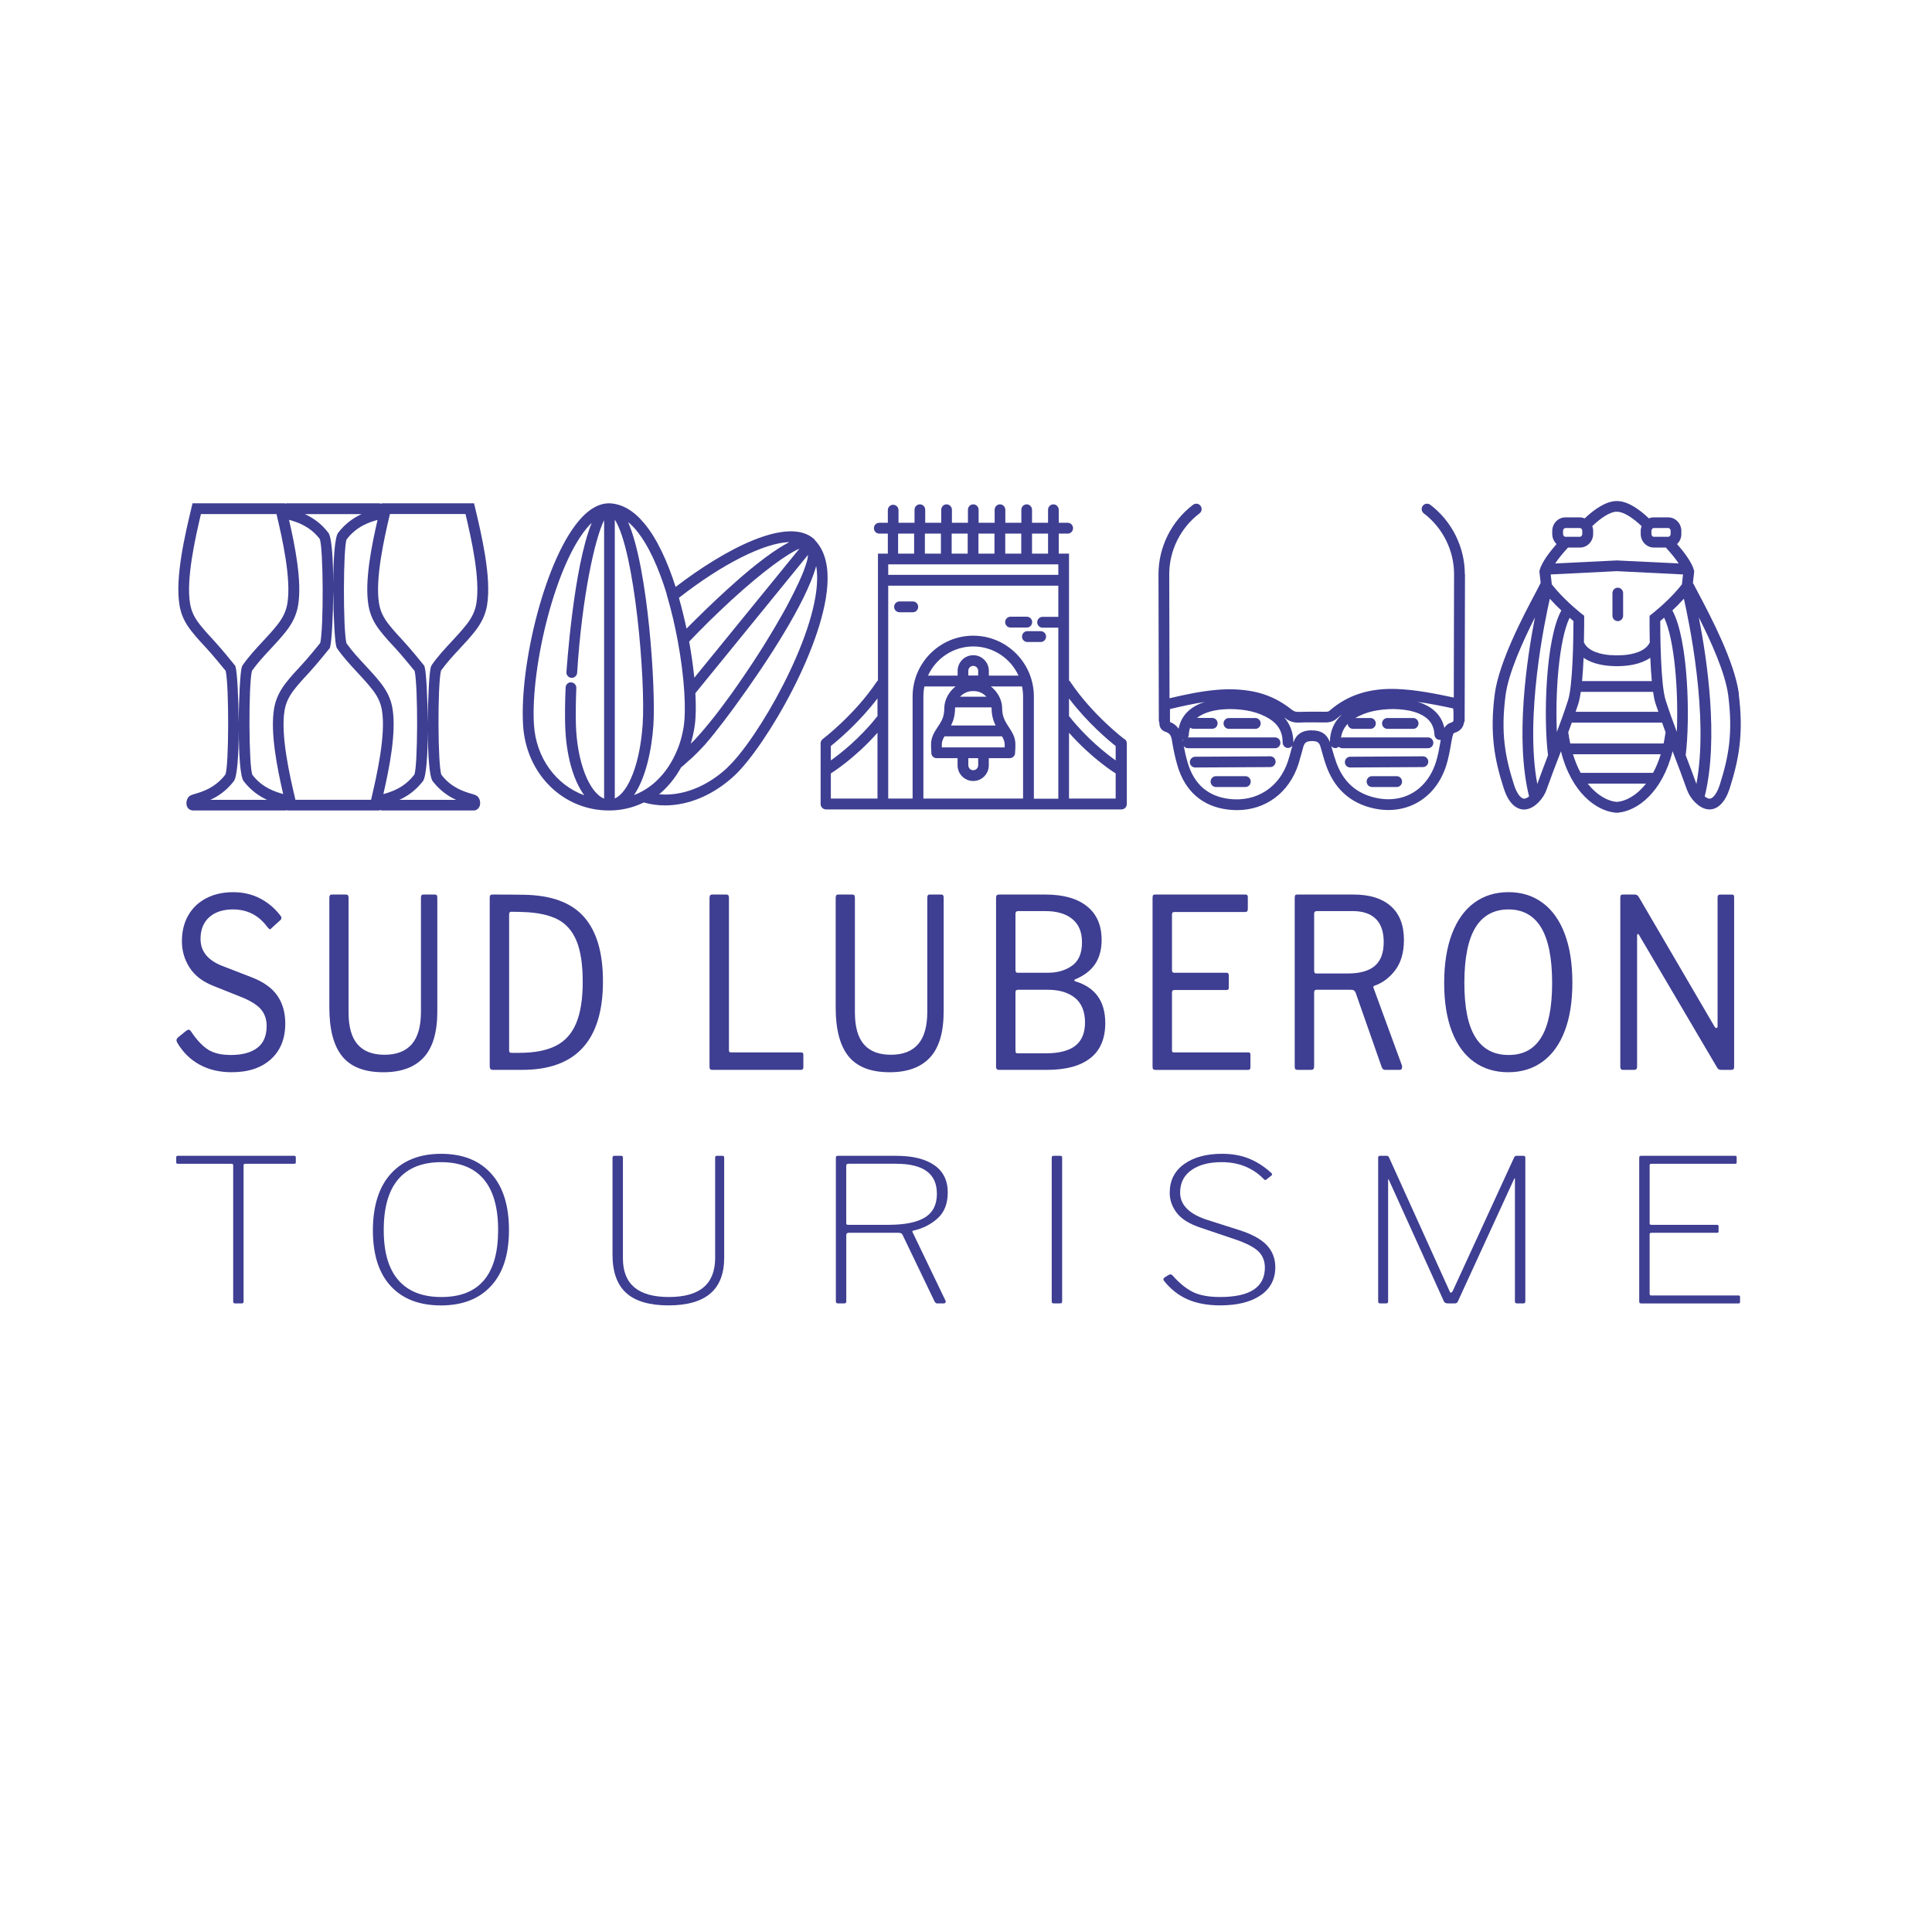 <?xml version="1.0" encoding="UTF-8"?>
<svg xmlns="http://www.w3.org/2000/svg" width="400" height="400" viewBox="0 0 400 400" fill="none">
  <rect x="0" y="0" width="400" height="400" fill="#808080" stroke="none"/>
  <g clip-path="url(#clip0_98_3996)">
    <rect width="400" height="400" fill="white"></rect>
    <path d="M95.139 134.342C96.216 133.18 97.337 131.99 98.388 130.641C99.734 128.912 100.516 127.224 100.842 125.308C101.808 119.507 99.636 110.459 98.347 105.054L98.147 104.202H79.002L78.973 104.316C78.831 104.259 78.688 104.218 78.52 104.202H59.388C59.261 104.202 59.147 104.243 59.033 104.288L59.004 104.202H39.859L39.659 105.054C38.367 110.456 36.198 119.507 37.164 125.308C37.477 127.224 38.256 128.924 39.618 130.641C40.666 131.974 41.787 133.18 42.88 134.355C44.042 135.603 46.141 138.184 46.724 138.893C47.446 142.012 47.389 158.735 46.667 160.35C44.555 163.131 41.86 163.925 40.413 164.35C39.719 164.562 39.292 164.676 38.994 165.059C38.598 165.569 38.484 166.392 38.725 166.975C38.925 167.444 39.32 167.754 39.931 167.798H59.065C59.191 167.786 59.305 167.757 59.403 167.713L59.432 167.798H78.578L78.606 167.684C78.749 167.741 78.891 167.782 79.059 167.798H98.192C98.673 167.741 99.085 167.431 99.284 166.962C99.525 166.367 99.411 165.544 99.015 165.046C98.718 164.663 98.293 164.537 97.597 164.337C96.149 163.913 93.454 163.118 91.399 160.423C90.633 158.723 90.563 141.873 91.301 138.852C92.508 137.164 93.841 135.733 95.158 134.327L95.145 134.339L95.139 134.342ZM74.885 106.431C73.353 107.125 71.554 108.29 70.005 110.317C69.296 111.254 69.011 115.89 68.998 120.827C68.97 115.89 68.701 111.254 67.991 110.317C66.446 108.29 64.66 107.141 63.127 106.444H74.885V106.431ZM44.463 132.822C43.37 131.644 42.335 130.539 41.344 129.263C40.21 127.832 39.599 126.499 39.346 124.937C38.51 119.89 40.41 111.463 41.6 106.428H57.244C58.45 111.476 60.334 119.887 59.498 124.937C59.242 126.483 58.618 127.816 57.5 129.263C56.506 130.527 55.474 131.644 54.365 132.838C52.975 134.327 51.544 135.859 50.223 137.747L50.068 138.06C49.742 139.137 49.444 144.428 49.416 149.745C49.387 144.425 49.102 139.137 48.763 138.06L48.706 137.848L48.564 137.677C48.45 137.534 45.869 134.33 44.45 132.813H44.463V132.826V132.822ZM43.541 165.601C45.074 164.907 46.873 163.742 48.421 161.715C49.131 160.778 49.416 156.142 49.428 151.192C49.457 156.142 49.726 160.781 50.435 161.715C51.981 163.742 53.767 164.891 55.299 165.601H43.529H43.541ZM52.263 160.452C51.496 158.751 51.426 141.901 52.164 138.88C53.371 137.192 54.704 135.761 56.021 134.355C57.098 133.193 58.219 132.002 59.27 130.653C60.616 128.924 61.398 127.236 61.724 125.321C62.548 120.371 61.085 113.024 59.837 107.622C59.894 107.622 59.935 107.651 59.992 107.663C61.44 108.088 64.134 108.882 66.189 111.577C66.956 113.265 67.025 130.001 66.303 133.12C65.737 133.829 63.624 136.41 62.459 137.658C61.367 138.82 60.246 140.027 59.197 141.372C57.852 143.101 57.069 144.789 56.743 146.705C55.92 151.67 57.383 159.001 58.631 164.404C58.574 164.391 58.532 164.375 58.46 164.347C57.013 163.922 54.318 163.127 52.263 160.433V160.445V160.452ZM61.17 165.601C59.964 160.553 58.064 152.142 58.916 147.091C59.172 145.546 59.796 144.213 60.914 142.766C61.908 141.49 62.998 140.327 64.049 139.191C65.452 137.686 68.036 134.482 68.147 134.339L68.289 134.168L68.346 133.956C68.672 132.879 68.97 127.604 68.998 122.284C69.027 127.604 69.312 132.879 69.651 133.956L69.806 134.27C71.126 136.141 72.558 137.686 73.948 139.178C74.996 140.312 76.088 141.477 77.083 142.753C78.216 144.2 78.828 145.533 79.081 147.079C79.917 152.126 78.017 160.537 76.826 165.588H61.17V165.601ZM79.366 164.423C80.614 159.02 82.073 151.674 81.266 146.724C80.953 144.808 80.174 143.12 78.812 141.391C77.764 140.046 76.627 138.839 75.55 137.677C74.258 136.287 72.912 134.855 71.722 133.168C71 130.147 71.057 113.297 71.763 111.682C73.875 108.901 76.57 108.107 78.017 107.682C78.074 107.682 78.131 107.654 78.172 107.625C76.924 113.028 75.449 120.362 76.285 125.324C76.598 127.24 77.377 128.94 78.739 130.656C79.787 131.99 80.908 133.196 82.001 134.371C83.163 135.619 85.262 138.199 85.845 138.909C86.567 142.028 86.51 158.751 85.788 160.366C83.676 163.146 80.981 163.941 79.534 164.366C79.477 164.378 79.436 164.394 79.379 164.407H79.366V164.419V164.423ZM94.442 165.601H82.685C84.217 164.907 86.016 163.742 87.564 161.728C88.274 160.79 88.559 156.154 88.572 151.205C88.6 156.154 88.869 160.794 89.579 161.728C91.124 163.754 92.91 164.904 94.442 165.601ZM89.366 137.743L89.211 138.057C88.885 139.134 88.587 144.425 88.559 149.742C88.53 144.422 88.245 139.134 87.906 138.057L87.85 137.845L87.707 137.674C87.593 137.531 85.012 134.327 83.594 132.81C82.501 131.632 81.466 130.527 80.474 129.25C79.341 127.819 78.73 126.486 78.476 124.925C77.64 119.877 79.54 111.451 80.731 106.416H96.374C97.581 111.463 99.465 119.874 98.629 124.925C98.372 126.47 97.749 127.803 96.631 129.25C95.636 130.514 94.604 131.632 93.496 132.826C92.106 134.314 90.674 135.847 89.354 137.734H89.366V137.747V137.743Z" fill="#3E3E92"></path>
    <path d="M168.701 111.761L168.672 111.732L168.615 111.675L168.53 111.59C163.14 106.783 150.037 113.718 139.881 121.517C138.193 116.242 136.008 111.463 133.342 108.3C131.144 105.675 128.731 104.3 126.15 104.202H126.081C124.181 104.202 122.281 105.196 120.435 107.153C113.018 115.054 107.556 137.348 108.294 150.084C108.876 160.182 116.52 167.798 126.077 167.798H126.135C128.715 167.798 131.128 167.203 133.298 166.139C134.716 166.551 136.192 166.75 137.68 166.75C142.601 166.75 147.734 164.594 152.047 160.594C158.4 154.695 171.209 132.968 171.348 119.918C171.389 116.343 170.468 113.607 168.653 111.777H168.694V111.764L168.701 111.761ZM167.238 115.491C167.197 115.719 167.14 115.944 167.067 116.185C167.067 116.226 167.067 116.254 167.038 116.283C166.953 116.568 166.867 116.878 166.753 117.192C166.725 117.261 166.696 117.347 166.668 117.42C166.582 117.66 166.497 117.917 166.399 118.186C166.357 118.313 166.301 118.443 166.244 118.569C166.158 118.797 166.06 119.022 165.958 119.263C165.901 119.405 165.832 119.56 165.759 119.716C165.661 119.944 165.559 120.184 165.445 120.425C165.376 120.58 165.303 120.751 165.218 120.906C165.104 121.147 164.99 121.388 164.863 121.644C164.777 121.815 164.692 121.983 164.622 122.154C164.496 122.41 164.366 122.664 164.239 122.92C164.153 123.091 164.068 123.275 163.97 123.446C163.827 123.715 163.685 124 163.545 124.269C163.46 124.44 163.362 124.608 163.276 124.795C163.121 125.093 162.95 125.39 162.795 125.704C162.709 125.875 162.624 126.03 162.526 126.201C162.298 126.613 162.073 127.024 161.832 127.436C161.791 127.506 161.763 127.563 161.718 127.62C161.449 128.101 161.164 128.585 160.882 129.079C160.797 129.235 160.699 129.393 160.613 129.548C160.414 129.887 160.217 130.229 160.002 130.568C159.888 130.767 159.761 130.964 159.647 131.163C159.464 131.461 159.28 131.774 159.093 132.072C158.966 132.284 158.824 132.496 158.697 132.724C158.514 133.022 158.343 133.307 158.159 133.605C158.016 133.817 157.89 134.045 157.747 134.257C157.564 134.542 157.38 134.84 157.193 135.121C157.051 135.349 156.908 135.562 156.769 135.786C156.585 136.071 156.402 136.353 156.215 136.638C156.072 136.866 155.93 137.078 155.79 137.291L155.195 138.184C155.052 138.383 154.926 138.595 154.783 138.795C154.571 139.121 154.343 139.434 154.131 139.761C154.017 139.932 153.89 140.115 153.776 140.286C153.479 140.711 153.194 141.138 152.896 141.562C152.855 141.619 152.811 141.689 152.769 141.746C152.431 142.227 152.104 142.696 151.775 143.165C151.661 143.336 151.534 143.491 151.42 143.662C151.208 143.96 150.98 144.273 150.768 144.555C150.626 144.739 150.499 144.922 150.356 145.109C150.157 145.378 149.973 145.635 149.774 145.904C149.631 146.088 149.489 146.287 149.349 146.471C149.166 146.727 148.982 146.968 148.795 147.209C148.653 147.392 148.51 147.563 148.383 147.747C148.2 147.988 148.016 148.228 147.829 148.456C147.687 148.627 147.56 148.795 147.418 148.966C147.234 149.194 147.063 149.419 146.879 149.631C146.753 149.802 146.61 149.957 146.483 150.112C146.3 150.34 146.129 150.553 145.945 150.765C145.831 150.907 145.704 151.05 145.59 151.189C145.391 151.417 145.207 151.642 145.008 151.854C144.91 151.968 144.824 152.082 144.723 152.18C144.438 152.494 144.169 152.804 143.9 153.089C143.615 153.403 143.317 153.672 143.019 153.969C143.374 152.75 143.659 151.487 143.843 150.154C144.083 148.482 144.112 146.195 143.969 143.516L167.298 114.867C167.298 114.981 167.27 115.108 167.241 115.235C167.241 115.32 167.213 115.39 167.2 115.475H167.228V115.488L167.238 115.491ZM147.326 128.142C147.88 127.604 148.431 127.065 148.973 126.552C149.144 126.397 149.299 126.239 149.47 126.084C150.052 125.53 150.632 124.991 151.199 124.466C151.284 124.396 151.37 124.31 151.439 124.238C157.922 118.31 162.969 114.665 165.521 113.585L143.751 140.318C143.51 137.965 143.155 135.438 142.687 132.829C144.09 131.369 145.467 129.963 146.8 128.646C146.984 128.475 147.155 128.307 147.326 128.136V128.142ZM163.381 112.258C163.238 112.328 163.096 112.429 162.941 112.499C162.757 112.597 162.557 112.711 162.358 112.825C162.146 112.952 161.934 113.081 161.718 113.208C161.547 113.322 161.364 113.42 161.193 113.534C160.328 114.088 159.448 114.696 158.526 115.377C158.412 115.463 158.298 115.548 158.188 115.634C157.89 115.862 157.576 116.102 157.266 116.343C157.168 116.413 157.067 116.498 156.968 116.571C155.892 117.407 154.812 118.3 153.735 119.225C153.735 119.225 153.735 119.237 153.707 119.253C153.339 119.567 152.969 119.893 152.601 120.219C152.573 120.232 152.56 120.26 152.532 120.276C151.028 121.597 149.568 122.942 148.206 124.219C146.844 125.495 145.597 126.714 144.504 127.794C144.463 127.835 144.419 127.879 144.362 127.92L142.462 129.82C142.376 129.906 142.291 129.991 142.205 130.077C142.177 130.105 142.148 130.134 142.136 130.147C141.683 128.019 141.157 125.878 140.562 123.778C149.625 116.688 158.219 112.432 163.352 112.233L163.381 112.261V112.258ZM131.683 109.734C134.251 112.796 136.391 117.635 138.035 122.98L138.006 123.009L138.219 123.731C139.042 126.568 139.751 129.602 140.331 132.75C141.012 136.423 141.48 140.08 141.676 143.317C141.847 146.126 141.819 148.45 141.607 150.052C141.436 151.316 141.154 152.519 140.799 153.684C139.238 158.491 136.049 162.804 131.255 164.619C133.665 161.129 134.928 155.328 135.283 150.068C135.78 142.652 134.206 117.591 130.036 108.088C130.59 108.54 131.141 109.082 131.683 109.718V109.731V109.734ZM127.287 107.578C131.442 114.044 133.668 140.948 133.06 149.941C132.522 157.969 130.166 164.024 127.287 165.316V107.578ZM110.539 149.941C109.845 137.902 115.134 116.058 122.084 108.67C122.227 108.515 122.369 108.414 122.509 108.274C118.709 117.436 117.303 138.88 117.274 139.165C117.233 139.776 117.699 140.299 118.31 140.343C118.905 140.372 119.443 139.919 119.488 139.308C120.507 123.351 123.19 111.454 125.077 107.695V165.347C121.97 164.112 119.446 157.703 119.234 149.989C119.177 147.775 119.206 145.239 119.32 142.443C119.348 141.832 118.867 141.309 118.256 141.281C117.632 141.224 117.122 141.733 117.106 142.345C116.98 145.195 116.951 147.791 117.008 150.046C117.179 156.329 118.68 161.535 120.967 164.654C115.153 162.542 110.941 156.924 110.542 149.948L110.539 149.941ZM150.588 158.947C146.319 162.918 141.198 164.875 136.461 164.451C138.247 162.975 139.78 161.104 140.999 158.906C141.496 158.51 141.977 158.054 142.459 157.614C142.728 157.374 142.997 157.161 143.266 156.905C144.045 156.183 144.799 155.417 145.549 154.606C145.692 154.463 145.847 154.28 146.018 154.096C146.075 154.039 146.132 153.969 146.173 153.912C146.3 153.77 146.43 153.627 146.556 153.46C146.626 153.374 146.699 153.289 146.784 153.19C146.911 153.035 147.054 152.864 147.209 152.681C147.294 152.582 147.364 152.497 147.449 152.383C147.62 152.171 147.804 151.943 148.004 151.702C148.061 151.632 148.118 151.56 148.175 151.474C148.431 151.161 148.684 150.834 148.954 150.48C149.039 150.366 149.137 150.239 149.238 150.112C149.422 149.884 149.593 149.644 149.793 149.403C149.919 149.232 150.062 149.048 150.188 148.877C150.344 148.678 150.502 148.466 150.657 148.254C150.812 148.041 150.971 147.842 151.126 147.63C151.268 147.446 151.395 147.262 151.538 147.076C151.721 146.819 151.905 146.578 152.092 146.325C152.149 146.24 152.218 146.154 152.275 146.069C158.602 137.417 166.912 124.738 168.983 117.192C169.125 117.999 169.195 118.892 169.182 119.858C169.055 131.914 156.788 153.171 150.588 158.916V158.944V158.947Z" fill="#3E3E92"></path>
    <path d="M127.683 161.757C127.683 161.757 127.696 161.757 127.712 161.769C127.712 161.769 127.683 161.757 127.67 161.741H127.683V161.753V161.757Z" fill="#3E3E92"></path>
    <path d="M188.993 124.52H186.228C185.617 124.52 185.123 125.017 185.123 125.641C185.123 126.264 185.62 126.762 186.228 126.762H188.993C189.604 126.762 190.098 126.264 190.098 125.641C190.098 125.017 189.601 124.52 188.993 124.52Z" fill="#3E3E92"></path>
    <path d="M213.696 128.804C213.696 128.193 213.199 127.683 212.591 127.683H209.215C208.604 127.683 208.11 128.18 208.11 128.804C208.11 129.428 208.607 129.925 209.215 129.925H212.591C213.202 129.925 213.696 129.428 213.696 128.804Z" fill="#3E3E92"></path>
    <path d="M215.469 130.676H212.705C212.094 130.676 211.6 131.173 211.6 131.797C211.6 132.421 212.097 132.918 212.705 132.918H215.469C216.081 132.918 216.575 132.421 216.575 131.797C216.575 131.173 216.077 130.676 215.469 130.676Z" fill="#3E3E92"></path>
    <path d="M232.759 153.013C232.759 153.013 226.163 148.007 221.568 141.129C221.499 141.031 221.413 140.958 221.328 140.888V114.621H219.2V110.479H221.059C221.67 110.479 222.164 109.982 222.164 109.358C222.164 108.734 221.667 108.237 221.059 108.237H219.2V105.542C219.2 104.931 218.703 104.421 218.095 104.421C217.487 104.421 216.989 104.918 216.989 105.542V108.237H213.671V105.542C213.671 104.931 213.173 104.421 212.565 104.421C211.957 104.421 211.46 104.918 211.46 105.542V108.237H208.142V105.542C208.142 104.931 207.645 104.421 207.037 104.421C206.429 104.421 205.931 104.918 205.931 105.542V108.237H202.613V105.542C202.613 104.931 202.116 104.421 201.507 104.421C200.899 104.421 200.402 104.918 200.402 105.542V108.237H197.084V105.542C197.084 104.931 196.587 104.421 195.979 104.421C195.371 104.421 194.873 104.918 194.873 105.542V108.237H191.555V105.542C191.555 104.931 191.058 104.421 190.45 104.421C189.842 104.421 189.344 104.918 189.344 105.542V108.237H186.026V105.627C186.026 105.016 185.528 104.506 184.92 104.506C184.312 104.506 183.815 105.004 183.815 105.627V108.237H182.042C181.431 108.237 180.937 108.734 180.937 109.358C180.937 109.982 181.434 110.479 182.042 110.479H183.815V114.621H181.773V140.888C181.687 140.958 181.589 141.031 181.532 141.129C176.937 148.007 170.414 152.956 170.341 153.013C170.056 153.226 169.901 153.552 169.901 153.906V166.459C169.901 167.07 170.398 167.58 171.006 167.58H232.189C232.8 167.58 233.295 167.083 233.295 166.459V153.906C233.295 153.552 233.124 153.226 232.854 153.013H232.769H232.759ZM230.986 154.445V157.437C229.07 156.076 225.042 152.941 221.369 148.305L221.328 148.346V144.615C225.185 149.692 229.583 153.352 230.986 154.457V154.445ZM219.114 116.847V119.016H183.898V116.847H219.114ZM216.989 110.479V114.621H213.671V110.479H216.989ZM211.441 110.479V114.621H208.123V110.479H211.441ZM205.896 110.479V114.621H202.578V110.479H205.896ZM200.352 110.479V114.621H197.033V110.479H200.352ZM194.807 110.479V114.621H191.488V110.479H194.807ZM185.943 110.479H189.262V114.621H185.943V110.479ZM181.675 144.603V148.346L181.633 148.305C177.973 152.944 173.932 156.076 172.016 157.437V154.445C173.419 153.34 177.802 149.679 181.675 144.603ZM172.016 165.338V160.047L172.058 160.104C172.27 159.961 176.95 157.054 181.675 151.709V165.338H172.016ZM208.012 154.077V154.742H194.994V154.077C194.994 153.495 195.222 153.001 195.548 152.447H207.448C207.774 153.001 208.002 153.511 208.002 154.077H208.015H208.012ZM200.478 156.969H202.521V158.444C202.521 159.011 202.068 159.464 201.501 159.464C200.934 159.464 200.482 159.011 200.482 158.444V156.969H200.478ZM202.521 139.865H200.478V138.887C200.478 138.32 200.931 137.867 201.498 137.867C202.065 137.867 202.518 138.32 202.518 138.887V139.865H202.521ZM196.906 150.205C197.359 149.283 197.73 148.162 197.73 146.686C197.73 146.617 197.73 146.544 197.758 146.458H205.276C205.276 146.528 205.304 146.601 205.304 146.686C205.304 148.146 205.672 149.267 206.128 150.205H196.91H196.906ZM198.762 144.248C199.427 143.555 200.352 143.086 201.314 143.086H201.682C202.647 143.086 203.569 143.539 204.234 144.248H198.746H198.759H198.762ZM201.501 135.654C199.715 135.654 198.268 137.114 198.268 138.903V139.881H192.128C193.759 136.322 197.347 133.839 201.501 133.839C205.656 133.839 209.244 136.322 210.875 139.881H204.734V138.903C204.734 137.117 203.287 135.654 201.501 135.654ZM211.84 165.338H191.178V144.207C191.178 143.498 191.247 142.788 191.39 142.123H197.844C196.453 143.216 195.504 144.888 195.504 146.705C195.504 148.523 194.839 149.47 194.113 150.562C193.448 151.569 192.768 152.618 192.768 154.081C192.768 154.733 192.768 155.243 192.825 155.626V155.81C192.796 156.107 192.91 156.405 193.122 156.633C193.334 156.861 193.619 156.972 193.93 156.972H198.255V158.447C198.255 160.233 199.703 161.696 201.489 161.696C203.275 161.696 204.722 160.237 204.722 158.447V156.972H209.047C209.345 156.972 209.643 156.845 209.855 156.633C210.067 156.421 210.181 156.123 210.168 155.81V155.626C210.225 155.243 210.225 154.746 210.225 154.081C210.225 152.621 209.545 151.569 208.88 150.562C208.17 149.47 207.489 148.434 207.489 146.705C207.489 144.891 206.539 143.216 205.149 142.123H211.603C211.745 142.804 211.815 143.498 211.815 144.207V165.338H211.844H211.84ZM214.051 165.338V144.207C214.051 137.256 208.42 131.613 201.498 131.613C194.576 131.613 188.945 137.259 188.945 144.207V165.338H183.898V121.258H219.114V127.712H215.852C215.241 127.712 214.747 128.209 214.747 128.833C214.747 129.457 215.244 129.954 215.852 129.954H219.114V165.367H214.067V165.338H214.051ZM221.328 165.338V151.709C226.049 157.054 230.73 159.964 230.945 160.104L230.986 160.047V165.338H221.328Z" fill="#3E3E92"></path>
    <path d="M303.275 118.877C303.275 113.287 300.608 107.914 296.127 104.509C295.63 104.142 294.937 104.24 294.566 104.722C294.199 105.219 294.297 105.912 294.778 106.283C298.708 109.263 301.048 113.968 301.048 118.864L300.991 144.422C297.147 143.615 293.163 142.791 289.12 142.649C283.53 142.449 279.008 143.896 275.319 147.101C275.136 147.256 274.952 147.358 274.569 147.358H274.201C272.444 147.345 270.614 147.329 268.812 147.386C268.245 147.399 267.875 147.272 267.45 146.933C265.025 144.989 262.317 143.713 259.438 143.162C257.07 142.709 254.616 142.595 251.949 142.823C248.618 143.108 245.397 143.801 242.136 144.568L242.079 118.87C242.079 113.978 244.419 109.269 248.349 106.289C248.83 105.922 248.931 105.225 248.561 104.728C248.194 104.231 247.497 104.145 247 104.516C242.519 107.92 239.853 113.281 239.853 118.883L239.922 149.134C239.922 149.305 239.963 149.473 240.036 149.615C239.995 150.822 240.73 151.332 241.357 151.531C242.095 151.772 242.449 152.225 242.604 153.121C242.874 154.739 243.216 156.639 243.783 158.523C245.344 163.827 248.96 166.975 254.236 167.615C254.86 167.684 255.483 167.729 256.095 167.729C262.038 167.729 266.915 164.125 268.831 158.184C269.059 157.447 269.271 156.709 269.471 155.971C269.585 155.531 269.699 155.106 269.825 154.666C270.066 153.83 270.392 153.431 271.627 153.431C272.862 153.444 273.144 153.757 273.413 154.666L273.711 155.714C273.98 156.68 274.265 157.687 274.62 158.65C276.193 162.947 279.059 165.769 283.144 167.032C290.393 169.274 297.087 165.784 299.411 158.536C299.88 157.076 300.149 155.572 300.406 154.096L300.618 152.947C300.76 152.225 300.874 151.813 301.099 151.74C302.094 151.443 302.73 150.876 302.999 150.052C303.028 149.967 303.056 149.84 303.069 149.685C303.167 149.514 303.24 149.346 303.24 149.131L303.309 118.88H303.281L303.275 118.877ZM242.231 149.482V146.803C244.669 146.221 247.082 145.682 249.508 145.328C249.153 145.442 248.786 145.54 248.431 145.695C245.948 146.759 244.473 148.504 244.02 150.873C243.596 150.249 243 149.78 242.218 149.47L242.231 149.482ZM245.011 153.197C244.954 153.282 244.926 153.352 244.897 153.453C244.897 153.368 244.869 153.27 244.856 153.184C244.884 153.184 244.913 153.213 244.954 153.213H245.024H245.011V153.2V153.197ZM266.697 157.494C264.939 162.998 260.145 166.104 254.486 165.408C250.09 164.869 247.196 162.345 245.891 157.89C245.553 156.74 245.296 155.578 245.084 154.473C245.284 154.73 245.594 154.913 245.948 154.913H263.989C264.6 154.913 265.094 154.416 265.094 153.792C265.094 153.168 264.597 152.671 263.989 152.671H245.948C246.047 152.516 246.12 152.345 246.12 152.161C246.148 151.607 246.246 151.113 246.404 150.645C246.588 150.787 246.816 150.885 247.07 150.885H250.984C251.595 150.885 252.089 150.388 252.089 149.764C252.089 149.14 251.592 148.643 250.984 148.643H247.82C248.244 148.304 248.741 148.004 249.337 147.75C251.139 146.971 253.137 146.829 254.628 146.8C258.061 146.841 260.556 147.453 262.741 148.773C264.641 149.923 265.563 151.553 265.563 153.738C265.563 154.35 266.06 154.859 266.668 154.859C267.064 154.859 267.39 154.647 267.589 154.334C267.491 154.673 267.39 155.027 267.304 155.369C267.121 156.079 266.921 156.788 266.693 157.481V157.494H266.697ZM271.576 151.199C269.603 151.199 268.356 152.035 267.776 153.738C267.776 151.696 267.111 149.923 265.86 148.52C265.93 148.577 266.003 148.605 266.06 148.662C266.912 149.343 267.818 149.641 268.882 149.6C270.639 149.53 272.428 149.558 274.173 149.571H274.512C275.376 149.571 276.13 149.315 276.754 148.776C277.109 148.463 277.476 148.181 277.859 147.912C276.228 149.387 275.364 151.329 275.335 153.64C274.711 151.981 273.505 151.186 271.564 151.215L271.576 151.199ZM297.274 157.836C295.317 163.948 289.899 166.785 283.771 164.898C280.326 163.834 278.014 161.538 276.665 157.877C276.339 156.984 276.083 156.063 275.801 155.097L275.617 154.473C275.816 154.714 276.114 154.885 276.453 154.885C276.738 154.885 276.979 154.771 277.175 154.6C277.374 154.799 277.644 154.913 277.954 154.913H295.652C296.264 154.913 296.758 154.416 296.758 153.792C296.758 153.168 296.26 152.671 295.652 152.671H277.954C277.84 152.671 277.742 152.7 277.64 152.728C277.811 151.607 278.264 150.657 279.015 149.878C279.072 150.445 279.525 150.898 280.107 150.898H283.739C284.351 150.898 284.845 150.401 284.845 149.777C284.845 149.153 284.347 148.656 283.739 148.656H280.604C282.732 147.421 285.171 146.841 288.461 146.797C289.994 146.838 291.992 146.981 293.794 147.747C295.865 148.64 296.884 150.03 296.998 152.142C297.027 152.754 297.581 153.235 298.176 153.191C298.217 153.191 298.246 153.162 298.29 153.162L298.205 153.672C297.948 155.132 297.708 156.493 297.283 157.814L297.271 157.827L297.274 157.836ZM300.877 149.324C300.877 149.324 300.821 149.479 300.425 149.609C299.76 149.809 299.332 150.233 299.035 150.702C298.537 148.431 297.077 146.759 294.68 145.724C294.269 145.54 293.844 145.41 293.433 145.299C295.944 145.654 298.427 146.151 300.865 146.674C300.865 146.743 300.865 146.829 300.893 146.902C300.95 147.269 300.95 149.058 300.893 149.34L300.881 149.327L300.877 149.324Z" fill="#3E3E92"></path>
    <path d="M259.904 148.659H254.429C253.818 148.659 253.324 149.156 253.324 149.78C253.324 150.404 253.821 150.901 254.429 150.901H259.904C260.515 150.901 261.009 150.404 261.009 149.78C261.009 149.156 260.512 148.659 259.904 148.659Z" fill="#3E3E92"></path>
    <path d="M262.995 156.588L247.449 156.674C246.838 156.674 246.344 157.184 246.344 157.795C246.344 158.406 246.841 158.9 247.449 158.9L262.995 158.815C263.606 158.815 264.1 158.305 264.1 157.694C264.1 157.082 263.603 156.588 262.995 156.588Z" fill="#3E3E92"></path>
    <path d="M257.846 160.699H251.747C251.135 160.699 250.641 161.196 250.641 161.82C250.641 162.444 251.139 162.941 251.747 162.941H257.846C258.457 162.941 258.951 162.444 258.951 161.82C258.951 161.196 258.454 160.699 257.846 160.699Z" fill="#3E3E92"></path>
    <path d="M292.581 148.659H287.248C286.637 148.659 286.143 149.156 286.143 149.78C286.143 150.404 286.64 150.901 287.248 150.901H292.581C293.192 150.901 293.686 150.404 293.686 149.78C293.686 149.156 293.189 148.659 292.581 148.659Z" fill="#3E3E92"></path>
    <path d="M294.608 156.588L279.547 156.674C278.936 156.674 278.442 157.184 278.442 157.795C278.442 158.406 278.939 158.9 279.547 158.9L294.608 158.815C295.219 158.815 295.713 158.305 295.713 157.694C295.713 157.082 295.215 156.588 294.608 156.588Z" fill="#3E3E92"></path>
    <path d="M289.177 160.699H284.056C283.445 160.699 282.951 161.196 282.951 161.82C282.951 162.444 283.448 162.941 284.056 162.941H289.177C289.788 162.941 290.282 162.444 290.282 161.82C290.282 161.196 289.785 160.699 289.177 160.699Z" fill="#3E3E92"></path>
    <path d="M360.034 143.757C359.182 137.079 354.09 127.461 351.639 122.838C351.272 122.129 350.889 121.407 350.702 121.052L350.502 120.713L350.771 118.259L350.714 118.06C350.262 116.331 348.501 114.101 347.212 112.641C347.766 112.132 348.105 111.394 348.105 110.558V109.934C348.105 108.373 346.886 107.112 345.369 107.112H342.405C342.05 107.112 341.696 107.182 341.385 107.325C339.527 105.551 337.06 103.737 334.777 103.737H334.72C332.421 103.737 329.941 105.58 328.095 107.325C327.781 107.198 327.443 107.112 327.075 107.112H324.111C322.607 107.112 321.375 108.376 321.375 109.934V110.558C321.375 111.381 321.73 112.119 322.268 112.641C320.992 114.101 319.219 116.327 318.766 118.06L318.709 118.259L318.978 120.685C318.665 121.309 318.126 122.316 317.857 122.854C315.403 127.477 310.311 137.107 309.462 143.773C308.427 151.886 309.405 157.231 311.334 163.216C312.227 166.025 313.744 167.599 315.533 167.599C315.688 167.599 315.846 167.599 316.001 167.558C317.832 167.289 319.561 165.303 320.185 163.53C321.049 161.076 321.986 158.621 322.908 156.253C322.993 156.025 323.092 155.784 323.177 155.543C325.346 164.195 330.536 167.798 334.238 168.223C334.324 168.235 334.393 168.264 334.479 168.264C334.564 168.264 334.65 168.264 334.735 168.251C334.821 168.251 334.906 168.264 334.992 168.264C335.077 168.264 335.147 168.235 335.233 168.223C338.934 167.798 344.125 164.195 346.294 155.531C346.392 155.771 346.477 156.028 346.563 156.253C347.472 158.621 348.406 161.06 349.27 163.514C349.894 165.271 351.623 167.257 353.454 167.542C353.609 167.57 353.767 167.583 353.922 167.583C355.708 167.583 357.228 166.022 358.121 163.2C360.037 157.203 361.016 151.854 359.993 143.757H360.034ZM347.168 151.531C346.344 149.362 345.55 147.149 344.84 144.922C343.805 141.689 343.735 131.081 343.735 128.57C343.947 128.399 344.216 128.174 344.543 127.889C346.756 132.512 347.522 143.491 347.168 151.519V151.531ZM325.669 156.155H343.836C343.396 157.614 342.858 158.906 342.247 160.012H327.256C326.645 158.906 326.122 157.614 325.666 156.155H325.669ZM335.043 153.928H325.099C324.957 153.263 324.83 152.567 324.732 151.845C324.732 151.775 324.691 151.731 324.675 151.661C324.931 150.98 325.172 150.299 325.425 149.606H344.118C344.359 150.287 344.6 150.98 344.856 151.661C344.843 151.718 344.799 151.775 344.799 151.845C344.701 152.583 344.571 153.263 344.432 153.928H335.043ZM324.96 127.902C325.286 128.171 325.555 128.411 325.767 128.582C325.767 132.61 325.596 142.028 324.662 144.935C323.953 147.161 323.158 149.359 322.335 151.544C321.967 143.516 322.746 132.541 324.96 127.914V127.902ZM334.219 137.915H335.296C337.082 137.873 339.72 137.547 341.677 136.186C341.746 137.816 341.848 139.492 341.99 141.008H327.553C327.696 139.476 327.794 137.816 327.867 136.186C329.824 137.56 332.462 137.873 334.248 137.915H334.219ZM326.79 145.616C326.99 145.005 327.145 144.185 327.287 143.247H342.25C342.392 144.197 342.548 145.021 342.747 145.616C342.931 146.211 343.159 146.794 343.358 147.373H326.211C326.41 146.791 326.607 146.195 326.806 145.616H326.793H326.79ZM341.949 127.164L341.525 127.49V128.028C341.525 128.24 341.512 130.356 341.566 133.076H341.537C340.629 134.906 338.007 135.514 335.891 135.657V135.628C335.594 135.657 335.182 135.685 334.742 135.685C334.302 135.685 333.906 135.657 333.608 135.628V135.657C331.496 135.514 328.871 134.906 327.962 133.06H327.933C327.99 130.353 327.99 128.237 327.99 128.025V127.487L327.566 127.161C327.566 127.161 324.504 124.779 322.107 121.983C321.739 121.559 321.483 121.233 321.283 120.989L321.055 118.934L334.754 118.253L348.453 118.934L348.225 120.989C348.026 121.229 347.773 121.556 347.402 121.983C345.005 124.792 341.971 127.145 341.943 127.161L341.949 127.164ZM342.418 109.323H345.382C345.667 109.323 345.892 109.592 345.892 109.918V110.542C345.892 110.868 345.651 111.137 345.382 111.137H342.418C342.133 111.137 341.908 110.868 341.908 110.542V109.918C341.908 109.592 342.136 109.323 342.418 109.323ZM335.043 105.963C336.278 106.09 338.022 107.169 339.878 108.927C339.764 109.24 339.694 109.579 339.694 109.921V110.545C339.694 112.106 340.914 113.367 342.43 113.367H344.897C345.676 114.218 346.756 115.466 347.564 116.657L334.77 116.033L321.977 116.657C322.784 115.466 323.848 114.218 324.643 113.367H327.11C328.614 113.367 329.846 112.103 329.846 110.545V109.921C329.846 109.567 329.776 109.24 329.662 108.927C331.534 107.141 333.25 106.077 334.498 105.947H335.065H335.036V105.96L335.043 105.963ZM323.611 109.918C323.611 109.592 323.839 109.323 324.121 109.323H327.085C327.37 109.323 327.595 109.592 327.595 109.918V110.542C327.595 110.868 327.367 111.137 327.085 111.137H324.121C323.836 111.137 323.611 110.868 323.611 110.542V109.918ZM315.697 165.344C314.804 165.471 313.953 164.024 313.471 162.523C311.6 156.664 310.707 151.772 311.698 144.029C312.293 139.308 315.384 132.614 317.797 127.819C316.15 136.23 313.614 152.95 316.578 164.891C316.264 165.132 315.967 165.303 315.697 165.344ZM318.278 162.311C315.653 148.27 319.896 128.259 320.875 123.962C321.67 124.855 322.493 125.679 323.256 126.388C319.925 132.458 319.554 148.995 320.504 156.37C319.754 158.327 319 160.312 318.278 162.326V162.314V162.311ZM334.761 166.025C333.044 165.927 330.733 164.777 328.719 162.238H340.787C338.789 164.777 336.474 165.924 334.761 166.025ZM348.998 156.367C349.948 148.992 349.581 132.468 346.246 126.385C347.013 125.675 347.82 124.852 348.628 123.959C349.606 128.256 353.862 148.266 351.224 162.307C350.502 160.293 349.749 158.308 348.998 156.351V156.364V156.367ZM356.047 162.523C355.607 163.913 354.742 165.487 353.821 165.344C353.552 165.303 353.254 165.132 352.941 164.891C355.905 152.95 353.381 136.23 351.721 127.819C354.147 132.614 357.225 139.308 357.82 144.029C358.799 151.759 357.919 156.668 356.047 162.523Z" fill="#3E3E92"></path>
    <path d="M334.945 121.676C334.333 121.676 333.839 122.173 333.839 122.797V127.477C333.839 128.088 334.337 128.598 334.945 128.598C335.553 128.598 336.05 128.101 336.05 127.477V122.797C336.05 122.186 335.553 121.676 334.945 121.676Z" fill="#3E3E92"></path>
    <path d="M48.26 188.284C46.167 188.284 44.52 188.822 43.32 189.899C42.12 190.976 41.518 192.477 41.518 194.399C41.518 196.942 43.01 198.804 45.999 199.975L52.069 202.325C54.523 203.272 56.303 204.535 57.408 206.115C58.51 207.699 59.061 209.63 59.061 211.914C59.061 215.045 58.07 217.509 56.088 219.301C54.105 221.097 51.398 221.993 47.965 221.993C45.454 221.993 43.241 221.471 41.328 220.429C39.415 219.384 37.873 217.87 36.702 215.878C36.591 215.619 36.534 215.454 36.534 215.391C36.534 215.163 36.673 214.935 36.952 214.707L38.459 213.484C38.709 213.288 38.906 213.19 39.045 213.19C39.213 213.19 39.365 213.288 39.504 213.484C40.704 215.28 41.892 216.55 43.063 217.3C44.235 218.051 45.812 218.424 47.794 218.424C50.138 218.424 51.962 217.937 53.257 216.958C54.555 215.98 55.204 214.463 55.204 212.408C55.204 211.135 54.862 210.052 54.178 209.155C53.494 208.259 52.259 207.42 50.473 206.635L44.108 204.092C41.904 203.212 40.277 201.948 39.232 200.301C38.184 198.655 37.661 196.837 37.661 194.845C37.661 192.853 38.101 191.045 38.978 189.513C39.859 187.98 41.1 186.799 42.706 185.966C44.311 185.133 46.16 184.718 48.254 184.718C50.347 184.718 52.139 185.143 53.801 185.991C55.461 186.84 56.88 188.031 58.051 189.563C58.191 189.728 58.26 189.889 58.26 190.051C58.26 190.212 58.191 190.361 58.051 190.491L56.126 192.252C56.044 192.35 55.958 192.397 55.876 192.397C55.793 192.397 55.626 192.252 55.372 191.957C53.586 189.513 51.214 188.287 48.254 188.287L48.26 188.284Z" fill="#3E3E92"></path>
    <path d="M87.72 218.937C85.835 220.977 83.052 221.996 79.366 221.996C75.487 221.996 72.653 220.904 70.867 218.719C69.081 216.534 68.188 213.158 68.188 208.592V185.89C68.188 185.434 68.34 185.206 68.647 185.206H71.662C71.997 185.206 72.165 185.418 72.165 185.843V209.618C72.165 212.585 72.786 214.789 74.027 216.224C75.268 217.658 77.13 218.377 79.616 218.377C82.102 218.377 83.977 217.652 85.246 216.198C86.516 214.748 87.153 212.506 87.153 209.472V185.843C87.153 185.418 87.305 185.206 87.612 185.206H90.082C90.389 185.206 90.541 185.402 90.541 185.792V209.422C90.541 213.728 89.601 216.898 87.716 218.937H87.72Z" fill="#3E3E92"></path>
    <path d="M108.55 185.254C114.187 185.352 118.313 186.884 120.922 189.852C123.531 192.819 124.836 197.255 124.836 203.158C124.836 215.388 119.269 221.502 108.132 221.502H101.976C101.583 221.502 101.39 221.243 101.39 220.72V185.839C101.39 185.611 101.431 185.447 101.517 185.352C101.599 185.254 101.754 185.206 101.976 185.206C104.74 185.206 106.929 185.222 108.55 185.254ZM105.409 189.459V217.443C105.409 217.639 105.443 217.778 105.513 217.858C105.583 217.94 105.716 217.981 105.912 217.981H107.502C110.627 217.981 113.148 217.5 115.057 216.537C116.97 215.574 118.379 214.016 119.285 211.866C120.191 209.713 120.647 206.844 120.647 203.256C120.647 199.668 120.213 196.84 119.348 194.769C118.484 192.698 117.163 191.216 115.393 190.317C113.62 189.421 111.27 188.924 108.338 188.826C107.781 188.794 106.913 188.775 105.741 188.775C105.516 188.775 105.405 189.003 105.405 189.459H105.409Z" fill="#3E3E92"></path>
    <path d="M147.402 185.203H150.416C150.752 185.203 150.92 185.415 150.92 185.839V217.395C150.92 217.591 150.948 217.721 151.002 217.788C151.059 217.854 151.17 217.886 151.338 217.886H165.822C165.99 217.886 166.117 217.917 166.199 217.984C166.281 218.05 166.326 218.18 166.326 218.377V220.97C166.326 221.328 166.158 221.508 165.822 221.508H147.484C147.259 221.508 147.107 221.461 147.025 221.363C146.943 221.265 146.898 221.087 146.898 220.824V185.893C146.898 185.437 147.066 185.209 147.402 185.209V185.203Z" fill="#3E3E92"></path>
    <path d="M192.552 218.937C190.668 220.977 187.885 221.996 184.199 221.996C180.319 221.996 177.485 220.904 175.699 218.719C173.913 216.534 173.02 213.158 173.02 208.592V185.89C173.02 185.434 173.172 185.206 173.479 185.206H176.494C176.83 185.206 176.998 185.418 176.998 185.843V209.618C176.998 212.585 177.618 214.789 178.86 216.224C180.101 217.658 181.963 218.377 184.449 218.377C186.934 218.377 188.809 217.652 190.079 216.198C191.349 214.748 191.985 212.506 191.985 209.472V185.843C191.985 185.418 192.137 185.206 192.444 185.206H194.914C195.222 185.206 195.374 185.402 195.374 185.792V209.422C195.374 213.728 194.433 216.898 192.549 218.937H192.552Z" fill="#3E3E92"></path>
    <path d="M206.368 221.335C206.27 221.221 206.223 221.081 206.223 220.92V185.89C206.223 185.434 206.403 185.206 206.767 185.206H216.438C220.15 185.206 223.019 186.014 225.042 187.629C227.066 189.244 228.079 191.568 228.079 194.598C228.079 196.587 227.632 198.253 226.739 199.589C225.846 200.925 224.463 201.986 222.594 202.768C222.483 202.8 222.426 202.867 222.426 202.965C222.426 203.063 222.48 203.129 222.594 203.161C226.752 204.402 228.833 207.287 228.833 211.819C228.833 215.049 227.8 217.468 225.736 219.083C223.671 220.698 220.669 221.506 216.733 221.506H206.726C206.587 221.506 206.466 221.449 206.371 221.335H206.368ZM216.983 201.397C218.937 201.397 220.596 200.91 221.964 199.931C223.332 198.953 224.016 197.357 224.016 195.137C224.016 192.917 223.345 191.362 222.005 190.27C220.666 189.177 218.81 188.632 216.438 188.632H210.786C210.422 188.632 210.241 188.829 210.241 189.218V200.764C210.241 201.188 210.368 201.4 210.618 201.4H216.983V201.397ZM216.521 218.079C219.257 218.079 221.293 217.557 222.632 216.515C223.972 215.473 224.643 213.858 224.643 211.673C224.643 209.488 223.946 207.693 222.55 206.584C221.153 205.476 219.298 204.922 216.983 204.922H210.83C210.605 204.922 210.453 204.963 210.368 205.045C210.285 205.128 210.241 205.283 210.241 205.511V217.398C210.241 217.661 210.27 217.839 210.323 217.937C210.377 218.035 210.475 218.082 210.615 218.082H216.517L216.521 218.079Z" fill="#3E3E92"></path>
    <path d="M238.732 185.352C238.801 185.254 238.934 185.206 239.131 185.206H257.928C258.207 185.206 258.346 185.387 258.346 185.744V188.24C258.346 188.632 258.166 188.826 257.801 188.826H243.19C242.966 188.826 242.82 188.867 242.75 188.949C242.681 189.031 242.646 189.187 242.646 189.415V200.862C242.646 201.22 242.798 201.4 243.108 201.4H253.951C254.258 201.4 254.41 201.581 254.41 201.939V204.532C254.41 204.827 254.255 204.972 253.951 204.972H243.108C242.801 204.972 242.646 205.153 242.646 205.511V217.398C242.646 217.595 242.674 217.725 242.728 217.791C242.782 217.858 242.896 217.889 243.064 217.889H258.428C258.596 217.889 258.713 217.921 258.783 217.987C258.853 218.054 258.888 218.184 258.888 218.38V220.974C258.888 221.331 258.732 221.512 258.428 221.512H239.21C238.985 221.512 238.833 221.464 238.751 221.366C238.665 221.268 238.624 221.091 238.624 220.828V185.896C238.624 185.637 238.659 185.456 238.729 185.358L238.732 185.352Z" fill="#3E3E92"></path>
    <path d="M290.291 220.917C290.291 221.309 290.123 221.502 289.788 221.502H286.732C286.425 221.502 286.203 221.306 286.061 220.917L280.662 205.504C280.579 205.308 280.465 205.162 280.326 205.064C280.186 204.966 279.962 204.919 279.654 204.919H272.58C272.245 204.919 272.077 205.099 272.077 205.457V220.72C272.077 221.015 272.026 221.217 271.931 221.331C271.833 221.445 271.646 221.502 271.367 221.502H268.647C268.422 221.502 268.27 221.455 268.185 221.357C268.103 221.259 268.058 221.097 268.058 220.869V185.89C268.058 185.63 268.093 185.45 268.163 185.352C268.232 185.254 268.365 185.206 268.562 185.206H280.243C283.565 185.206 286.134 186.004 287.948 187.603C289.763 189.202 290.668 191.533 290.668 194.598C290.668 197.176 290.076 199.253 288.889 200.837C287.701 202.42 286.257 203.503 284.557 204.089C284.446 204.121 284.376 204.187 284.348 204.285C284.319 204.383 284.332 204.482 284.389 204.58L290.25 220.578C290.279 220.644 290.291 220.758 290.291 220.92V220.917ZM284.639 199.979C285.867 198.937 286.482 197.287 286.482 195.039C286.482 192.92 285.937 191.321 284.848 190.244C283.759 189.168 282.153 188.629 280.035 188.629H272.666C272.273 188.629 272.08 188.81 272.08 189.168V200.91C272.08 201.334 272.207 201.546 272.457 201.546H279.072C281.555 201.546 283.413 201.024 284.639 199.982V199.979Z" fill="#3E3E92"></path>
    <path d="M305.175 219.84C303.18 218.405 301.65 216.303 300.589 213.529C299.528 210.758 299 207.414 299 203.5C299 199.586 299.538 196.169 300.612 193.347C301.685 190.526 303.221 188.382 305.216 186.913C307.211 185.447 309.576 184.712 312.312 184.712C315.048 184.712 317.37 185.447 319.368 186.913C321.363 188.379 322.892 190.516 323.953 193.322C325.014 196.128 325.543 199.503 325.543 203.449C325.543 207.395 325.014 210.707 323.953 213.478C322.892 216.252 321.363 218.361 319.368 219.814C317.373 221.265 315.007 221.993 312.271 221.993C309.535 221.993 307.17 221.277 305.175 219.84ZM319.114 214.754C320.606 212.309 321.353 208.557 321.353 203.503C321.353 198.449 320.593 194.525 319.07 192.03C317.55 189.535 315.295 188.287 312.309 188.287C309.323 188.287 306.986 189.544 305.463 192.055C303.94 194.567 303.18 198.382 303.18 203.503C303.18 208.623 303.94 212.309 305.463 214.754C306.983 217.199 309.279 218.424 312.35 218.424C315.422 218.424 317.62 217.202 319.111 214.754H319.114Z" fill="#3E3E92"></path>
    <path d="M358.574 185.203C358.742 185.203 358.859 185.244 358.929 185.326C358.999 185.408 359.033 185.564 359.033 185.792V220.919C359.033 221.312 358.853 221.505 358.489 221.505H356.437C356.212 221.505 356.038 221.48 355.914 221.432C355.788 221.382 355.67 221.277 355.56 221.116L339.4 193.67C339.289 193.442 339.185 193.344 339.087 193.376C338.988 193.407 338.941 193.521 338.941 193.718V220.869C338.941 221.293 338.745 221.505 338.355 221.505H336.012C335.648 221.505 335.467 221.293 335.467 220.869V185.89C335.467 185.63 335.502 185.45 335.572 185.351C335.641 185.253 335.787 185.206 336.012 185.206H338.399C338.621 185.206 338.789 185.237 338.903 185.304C339.014 185.37 339.14 185.5 339.28 185.697L354.98 212.556C355.119 212.753 355.246 212.851 355.357 212.851C355.525 212.851 355.607 212.705 355.607 212.411V185.798C355.607 185.405 355.775 185.212 356.111 185.212H358.581L358.574 185.203Z" fill="#3E3E92"></path>
    <path d="M36.486 239.584C36.486 239.391 36.594 239.296 36.812 239.296H60.917C61.136 239.296 61.243 239.394 61.243 239.584V240.654C61.243 240.765 61.221 240.841 61.173 240.882C61.126 240.924 61.025 240.946 60.87 240.946H50.901C50.714 240.946 50.587 240.965 50.527 241.006C50.464 241.047 50.432 241.152 50.432 241.316V269.446C50.432 269.61 50.401 269.721 50.337 269.775C50.274 269.829 50.166 269.857 50.011 269.857H48.748C48.561 269.857 48.434 269.832 48.374 269.775C48.31 269.721 48.279 269.61 48.279 269.446V241.316C48.279 241.152 48.247 241.05 48.184 241.006C48.12 240.965 47.997 240.946 47.81 240.946H36.86C36.705 240.946 36.603 240.924 36.556 240.882C36.508 240.841 36.486 240.765 36.486 240.654V239.584Z" fill="#3E3E92"></path>
    <path d="M80.902 266.272C78.438 263.609 77.203 259.765 77.203 254.739C77.203 249.714 78.451 245.714 80.946 242.981C83.442 240.249 86.906 238.884 91.336 238.884C95.766 238.884 99.215 240.242 101.678 242.962C104.142 245.679 105.377 249.581 105.377 254.66C105.377 259.739 104.145 263.543 101.678 266.234C99.212 268.926 95.75 270.272 91.288 270.272C86.827 270.272 83.362 268.939 80.899 266.275L80.902 266.272ZM103.132 254.657C103.132 249.989 102.134 246.481 100.136 244.134C98.138 241.788 95.206 240.613 91.336 240.613C87.466 240.613 84.48 241.788 82.466 244.134C80.452 246.481 79.448 249.989 79.448 254.657C79.448 259.325 80.462 262.735 82.492 265.056C84.518 267.377 87.482 268.536 91.383 268.536C99.215 268.536 103.132 263.91 103.132 254.657Z" fill="#3E3E92"></path>
    <path d="M147.057 267.815C145.138 269.449 142.243 270.266 138.374 270.266C134.504 270.266 131.534 269.407 129.646 267.691C127.759 265.975 126.815 263.334 126.815 259.762V239.745C126.815 239.444 126.939 239.292 127.189 239.292H128.5C128.687 239.292 128.81 239.321 128.874 239.375C128.937 239.429 128.969 239.539 128.969 239.704V260.544C128.969 265.87 132.135 268.533 138.469 268.533C141.683 268.533 144.086 267.862 145.676 266.516C147.266 265.17 148.064 263.137 148.064 260.42V239.663C148.064 239.416 148.187 239.292 148.437 239.292H149.562C149.812 239.292 149.935 239.416 149.935 239.663V260.379C149.935 263.701 148.976 266.181 147.057 267.815Z" fill="#3E3E92"></path>
    <path d="M195.801 269.483C195.801 269.594 195.763 269.683 195.684 269.753C195.605 269.822 195.503 269.857 195.38 269.857H194.069C193.914 269.857 193.803 269.832 193.743 269.775C193.68 269.721 193.603 269.623 193.508 269.487L186.862 255.648C186.798 255.512 186.697 255.408 186.558 255.338C186.418 255.268 186.19 255.233 185.88 255.233H175.772C175.398 255.233 175.211 255.385 175.211 255.686V269.401C175.211 269.566 175.18 269.683 175.116 269.753C175.053 269.822 174.93 269.857 174.743 269.857H173.527C173.213 269.857 173.058 269.734 173.058 269.487V239.71C173.058 239.546 173.09 239.435 173.153 239.381C173.216 239.327 173.324 239.299 173.479 239.299H185.554C188.955 239.299 191.583 239.945 193.439 241.234C195.294 242.526 196.222 244.403 196.222 246.877C196.222 249.182 195.529 250.968 194.139 252.232C192.749 253.495 191.073 254.347 189.107 254.784C188.92 254.812 188.857 254.907 188.92 255.072L195.754 269.281C195.785 269.335 195.801 269.404 195.801 269.487V269.483ZM191.494 252.064C193.147 251.047 193.974 249.413 193.974 247.162C193.974 245.075 193.271 243.517 191.868 242.488C190.465 241.458 188.34 240.942 185.503 240.942H175.721C175.376 240.942 175.205 241.053 175.205 241.272V253.216C175.205 253.463 175.313 253.587 175.531 253.587H183.91C187.311 253.587 189.838 253.08 191.491 252.064H191.494Z" fill="#3E3E92"></path>
    <path d="M219.482 239.296C219.637 239.296 219.747 239.324 219.811 239.378C219.874 239.432 219.903 239.543 219.903 239.708V269.36C219.903 269.553 219.871 269.683 219.811 269.753C219.747 269.823 219.592 269.857 219.342 269.857H218.265C218.047 269.857 217.908 269.832 217.844 269.775C217.781 269.721 217.749 269.61 217.749 269.446V239.711C217.749 239.546 217.781 239.435 217.844 239.381C217.908 239.328 218.015 239.299 218.171 239.299H219.482V239.296Z" fill="#3E3E92"></path>
    <path d="M257.884 241.538C256.433 240.92 254.771 240.61 252.899 240.61C250.309 240.61 248.235 241.161 246.674 242.257C245.112 243.355 244.333 244.907 244.333 246.912C244.333 249.492 246.237 251.386 250.043 252.596L256.503 254.654C259.185 255.506 261.114 256.554 262.282 257.805C263.451 259.056 264.036 260.573 264.036 262.355C264.036 264.854 263.023 266.798 260.993 268.182C258.963 269.569 256.174 270.263 252.614 270.263C250.024 270.263 247.785 269.851 245.898 269.028C244.01 268.204 242.38 266.928 241.008 265.196C240.913 265.06 240.869 264.949 240.869 264.867C240.869 264.702 241.008 264.537 241.29 264.373L241.807 264.043C242.057 263.907 242.243 263.837 242.367 263.837C242.459 263.837 242.585 263.907 242.741 264.043C244.143 265.636 245.55 266.782 246.952 267.482C248.355 268.182 250.242 268.534 252.614 268.534C258.792 268.534 261.88 266.501 261.88 262.438C261.88 261.12 261.449 260.022 260.594 259.141C259.736 258.264 258.105 257.412 255.705 256.589L248.637 254.201C246.297 253.432 244.634 252.409 243.653 251.133C242.671 249.857 242.177 248.463 242.177 246.953C242.177 244.426 243.168 242.45 245.15 241.022C247.133 239.593 249.761 238.881 253.035 238.881C255.125 238.881 256.991 239.217 258.628 239.891C260.265 240.562 261.788 241.544 263.191 242.836C263.441 243.058 263.441 243.248 263.191 243.412L262.162 244.236L261.975 244.318C261.88 244.318 261.741 244.223 261.554 244.03C260.556 242.988 259.331 242.155 257.88 241.538H257.884Z" fill="#3E3E92"></path>
    <path d="M285.332 269.443V239.708C285.332 239.543 285.364 239.432 285.427 239.378C285.491 239.324 285.598 239.296 285.753 239.296H286.97C287.156 239.296 287.289 239.318 287.368 239.359C287.444 239.4 287.517 239.489 287.581 239.628L300.076 267.223C300.168 267.498 300.279 267.634 300.402 267.634C300.526 267.634 300.669 267.482 300.824 267.182L313.506 239.587C313.601 239.394 313.772 239.299 314.022 239.299H315.381C315.536 239.299 315.647 239.328 315.707 239.381C315.77 239.435 315.802 239.546 315.802 239.711V269.446C315.802 269.721 315.663 269.857 315.381 269.857H314.117C313.804 269.857 313.649 269.734 313.649 269.487V244.033C313.649 243.951 313.633 243.916 313.601 243.929C313.57 243.941 313.538 243.976 313.506 244.033L301.853 269.405C301.79 269.569 301.704 269.686 301.596 269.756C301.485 269.826 301.324 269.861 301.105 269.861H299.842C299.373 269.861 299.076 269.724 298.952 269.449L287.533 244.242C287.501 244.188 287.47 244.154 287.441 244.138C287.41 244.125 287.394 244.16 287.394 244.242V269.49C287.394 269.737 287.239 269.861 286.925 269.861H285.753C285.472 269.861 285.332 269.724 285.332 269.449V269.443Z" fill="#3E3E92"></path>
    <path d="M339.482 239.378C339.546 239.324 339.653 239.296 339.809 239.296H359.233C359.451 239.296 359.559 239.394 359.559 239.584V240.654C359.559 240.765 359.537 240.841 359.489 240.882C359.442 240.924 359.34 240.946 359.185 240.946H341.962C341.807 240.946 341.696 240.965 341.636 241.006C341.572 241.047 341.541 241.152 341.541 241.316V253.302C341.541 253.413 341.572 253.486 341.636 253.527C341.699 253.568 341.807 253.59 341.962 253.59H355.487C355.705 253.59 355.813 253.685 355.813 253.878V254.949C355.813 255.06 355.791 255.132 355.743 255.174C355.696 255.215 355.594 255.237 355.439 255.237H341.959C341.803 255.237 341.693 255.259 341.633 255.3C341.569 255.341 341.538 255.446 341.538 255.611V267.843C341.538 268.008 341.569 268.113 341.633 268.154C341.696 268.195 341.803 268.217 341.959 268.217H359.885C360.04 268.217 360.142 268.236 360.189 268.277C360.237 268.318 360.259 268.394 360.259 268.505V269.576C360.259 269.769 360.148 269.864 359.929 269.864H339.805C339.65 269.864 339.539 269.838 339.479 269.781C339.416 269.728 339.384 269.617 339.384 269.452V239.717C339.384 239.552 339.416 239.442 339.479 239.388L339.482 239.378Z" fill="#3E3E92"></path>
  </g>
  <defs>
    <clipPath id="clip0_98_3996">
      <rect width="400" height="400" fill="white"></rect>
    </clipPath>
  </defs>
</svg>
